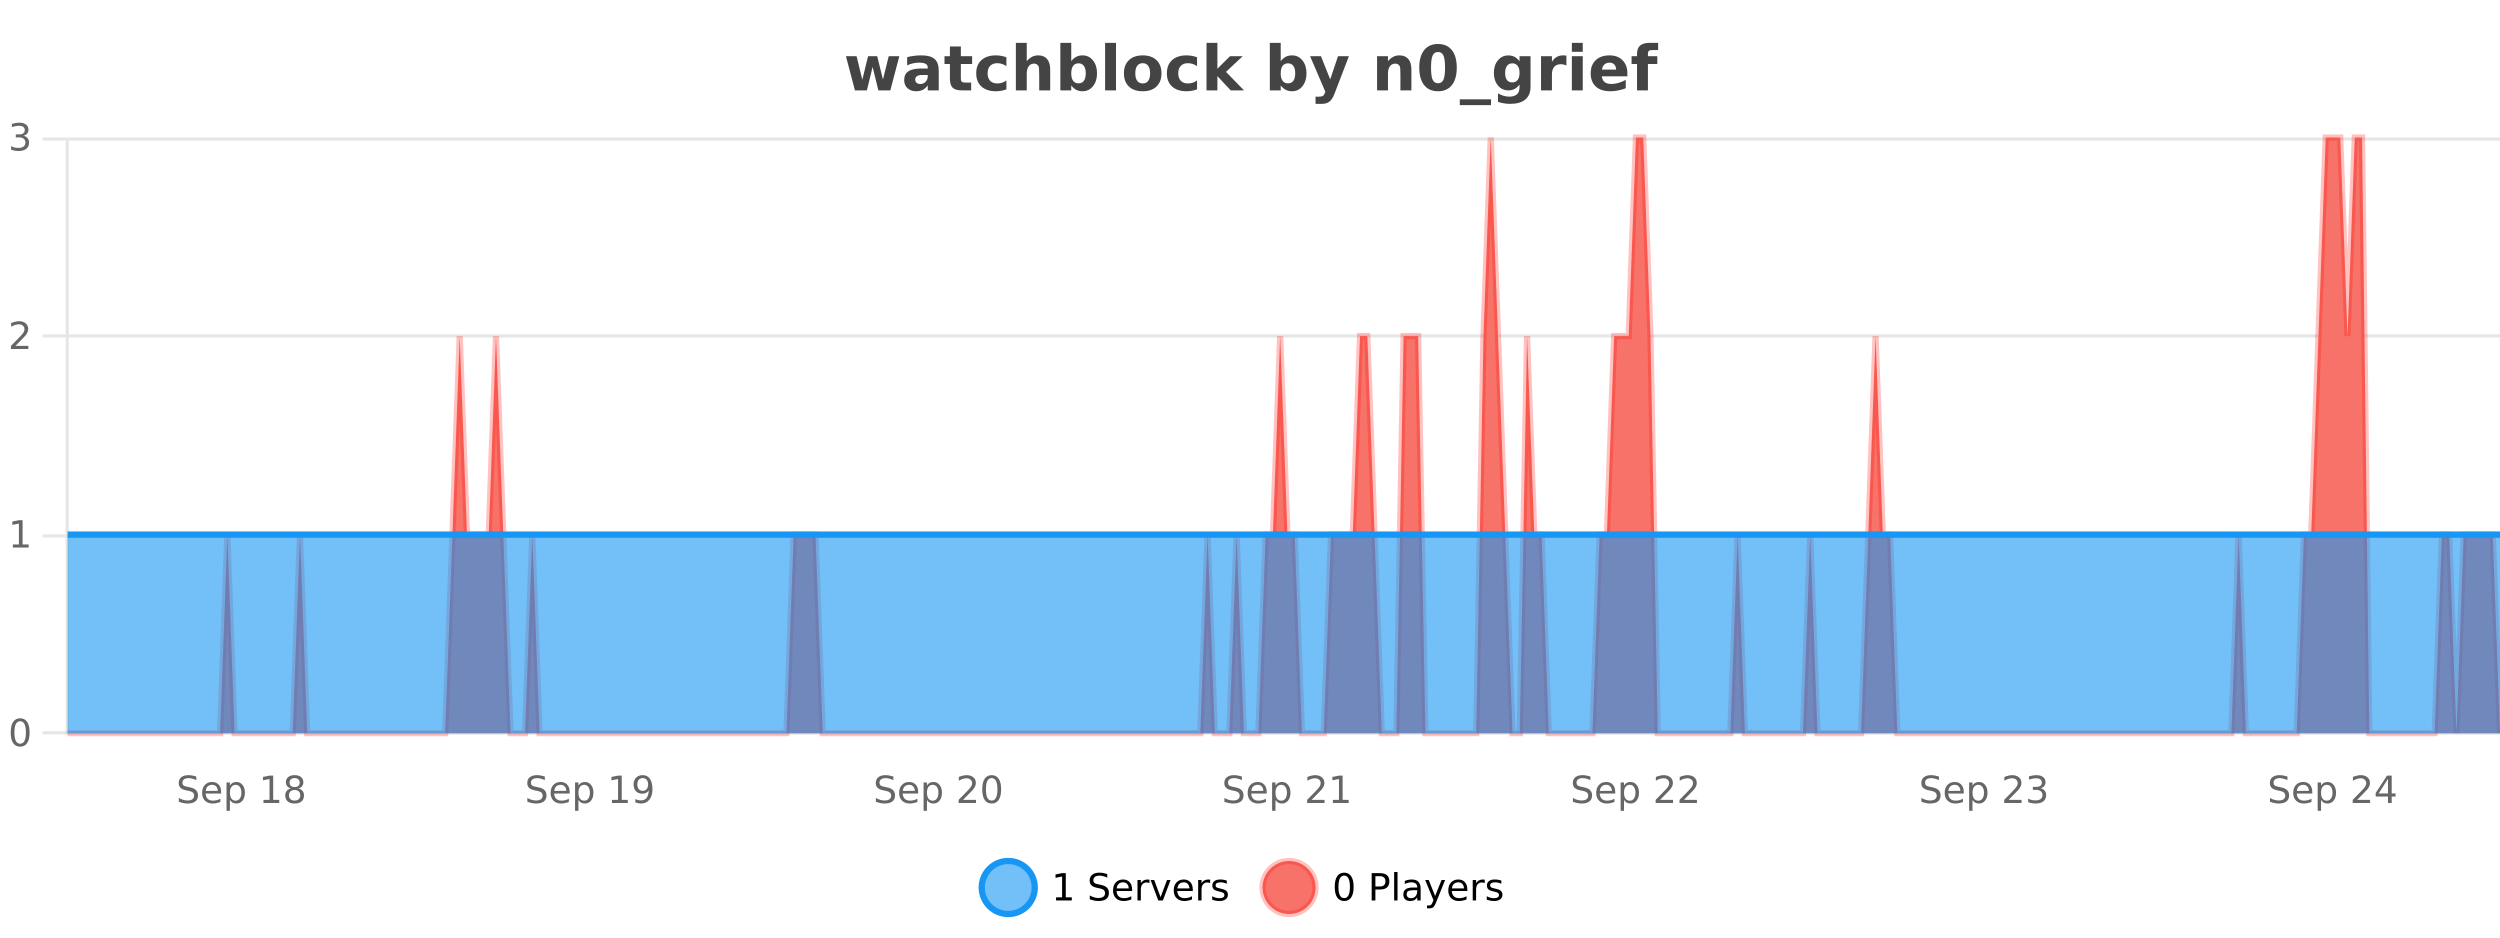 <?xml version="1.0" encoding="UTF-8"?>
<svg xmlns="http://www.w3.org/2000/svg" xmlns:xlink="http://www.w3.org/1999/xlink" width="800pt" height="300pt" viewBox="0 0 800 300" version="1.1">
<defs>
<clipPath id="clip1">
  <path d="M 285 263 L 360 263 L 360 300 L 285 300 Z M 285 263 "/>
</clipPath>
<clipPath id="clip2">
  <path d="M 375 263 L 450 263 L 450 300 L 375 300 Z M 375 263 "/>
</clipPath>
<clipPath id="clip3">
  <path d="M 21.633 44 L 800 44 L 800 234.602 L 21.633 234.602 Z M 21.633 44 "/>
</clipPath>
<clipPath id="clip4">
  <path d="M 20.633 43 L 800 43 L 800 235.602 L 20.633 235.602 Z M 20.633 43 "/>
</clipPath>
<clipPath id="clip5">
  <path d="M 21.633 171 L 800 171 L 800 234.602 L 21.633 234.602 Z M 21.633 171 "/>
</clipPath>
<clipPath id="clip6">
  <path d="M 20.633 170 L 800 170 L 800 173 L 20.633 173 Z M 20.633 170 "/>
</clipPath>
</defs>
<g id="surface2529246">
<rect x="0" y="0" width="800" height="300" style="fill:rgb(100%,100%,100%);fill-opacity:1;stroke:none;"/>
<path style="fill:none;stroke-width:1;stroke-linecap:butt;stroke-linejoin:miter;stroke:rgb(0%,0%,0%);stroke-opacity:0.098;stroke-miterlimit:10;" d="M 22 234.5 L 800 234.5 "/>
<path style="fill:none;stroke-width:1;stroke-linecap:butt;stroke-linejoin:miter;stroke:rgb(0%,0%,0%);stroke-opacity:0.098;stroke-miterlimit:10;" d="M 13.633 234.5 L 21 234.5 "/>
<path style="fill:none;stroke-width:1;stroke-linecap:butt;stroke-linejoin:miter;stroke:rgb(0%,0%,0%);stroke-opacity:0.098;stroke-miterlimit:10;" d="M 22 171.5 L 800 171.5 "/>
<path style="fill:none;stroke-width:1;stroke-linecap:butt;stroke-linejoin:miter;stroke:rgb(0%,0%,0%);stroke-opacity:0.098;stroke-miterlimit:10;" d="M 13.633 171.5 L 21 171.5 "/>
<path style="fill:none;stroke-width:1;stroke-linecap:butt;stroke-linejoin:miter;stroke:rgb(0%,0%,0%);stroke-opacity:0.098;stroke-miterlimit:10;" d="M 22 107.5 L 800 107.5 "/>
<path style="fill:none;stroke-width:1;stroke-linecap:butt;stroke-linejoin:miter;stroke:rgb(0%,0%,0%);stroke-opacity:0.098;stroke-miterlimit:10;" d="M 13.633 107.5 L 21 107.5 "/>
<path style="fill:none;stroke-width:1;stroke-linecap:butt;stroke-linejoin:miter;stroke:rgb(0%,0%,0%);stroke-opacity:0.098;stroke-miterlimit:10;" d="M 22 44.5 L 800 44.5 "/>
<path style="fill:none;stroke-width:1;stroke-linecap:butt;stroke-linejoin:miter;stroke:rgb(0%,0%,0%);stroke-opacity:0.098;stroke-miterlimit:10;" d="M 13.633 44.5 L 21 44.5 "/>
<path style=" stroke:none;fill-rule:nonzero;fill:rgb(9.02%,58.824%,95.294%);fill-opacity:0.6;" d="M 331.121 284 C 331.121 288.688 327.324 292.484 322.637 292.484 C 317.953 292.484 314.152 288.688 314.152 284 C 314.152 279.312 317.953 275.516 322.637 275.516 C 327.324 275.516 331.121 279.312 331.121 284 Z M 331.121 284 "/>
<g clip-path="url(#clip1)" clip-rule="nonzero">
<path style="fill:none;stroke-width:2;stroke-linecap:butt;stroke-linejoin:miter;stroke:rgb(9.02%,58.824%,95.294%);stroke-opacity:1;stroke-miterlimit:10;" d="M 331.121 284 C 331.121 288.688 327.324 292.484 322.637 292.484 C 317.953 292.484 314.152 288.688 314.152 284 C 314.152 279.312 317.953 275.516 322.637 275.516 C 327.324 275.516 331.121 279.312 331.121 284 Z M 331.121 284 "/>
</g>
<path style=" stroke:none;fill-rule:nonzero;fill:rgb(0%,0%,0%);fill-opacity:1;" d="M 337.938 287.156 L 339.875 287.156 L 339.875 280.484 L 337.766 280.906 L 337.766 279.828 L 339.859 279.406 L 341.047 279.406 L 341.047 287.156 L 342.984 287.156 L 342.984 288.156 L 337.938 288.156 Z M 354.32 279.688 L 354.32 280.844 C 353.871 280.637 353.445 280.48 353.039 280.375 C 352.641 280.262 352.262 280.203 351.898 280.203 C 351.25 280.203 350.75 280.328 350.398 280.578 C 350.055 280.828 349.883 281.188 349.883 281.656 C 349.883 282.043 349.996 282.336 350.227 282.531 C 350.453 282.73 350.898 282.887 351.555 283 L 352.258 283.156 C 353.141 283.324 353.793 283.621 354.211 284.047 C 354.637 284.465 354.852 285.027 354.852 285.734 C 354.852 286.59 354.562 287.234 353.992 287.672 C 353.43 288.109 352.594 288.328 351.492 288.328 C 351.086 288.328 350.648 288.281 350.18 288.188 C 349.711 288.094 349.227 287.953 348.727 287.766 L 348.727 286.547 C 349.203 286.82 349.672 287.023 350.133 287.156 C 350.602 287.293 351.055 287.359 351.492 287.359 C 352.168 287.359 352.688 287.23 353.055 286.969 C 353.43 286.699 353.617 286.32 353.617 285.828 C 353.617 285.402 353.48 285.07 353.211 284.828 C 352.949 284.578 352.516 284.398 351.914 284.281 L 351.195 284.141 C 350.309 283.965 349.668 283.688 349.273 283.312 C 348.887 282.938 348.695 282.418 348.695 281.75 C 348.695 280.969 348.965 280.359 349.508 279.922 C 350.047 279.477 350.797 279.25 351.758 279.25 C 352.172 279.25 352.59 279.289 353.008 279.359 C 353.434 279.434 353.871 279.543 354.32 279.688 Z M 362.266 284.609 L 362.266 285.125 L 357.297 285.125 C 357.348 285.875 357.57 286.445 357.969 286.828 C 358.375 287.215 358.93 287.406 359.641 287.406 C 360.055 287.406 360.457 287.359 360.844 287.266 C 361.238 287.164 361.629 287.008 362.016 286.797 L 362.016 287.828 C 361.617 287.984 361.219 288.105 360.812 288.188 C 360.406 288.281 359.992 288.328 359.578 288.328 C 358.535 288.328 357.707 288.027 357.094 287.422 C 356.477 286.809 356.172 285.98 356.172 284.938 C 356.172 283.867 356.461 283.016 357.047 282.391 C 357.629 281.758 358.41 281.438 359.391 281.438 C 360.273 281.438 360.973 281.727 361.484 282.297 C 362.004 282.859 362.266 283.633 362.266 284.609 Z M 361.188 284.281 C 361.176 283.699 361.008 283.23 360.688 282.875 C 360.363 282.523 359.938 282.344 359.406 282.344 C 358.801 282.344 358.316 282.516 357.953 282.859 C 357.598 283.203 357.395 283.684 357.344 284.297 Z M 367.836 282.594 C 367.711 282.531 367.574 282.484 367.43 282.453 C 367.293 282.414 367.137 282.391 366.961 282.391 C 366.355 282.391 365.887 282.59 365.555 282.984 C 365.23 283.383 365.07 283.953 365.07 284.703 L 365.07 288.156 L 363.992 288.156 L 363.992 281.594 L 365.07 281.594 L 365.07 282.609 C 365.297 282.215 365.594 281.922 365.961 281.734 C 366.324 281.539 366.766 281.438 367.289 281.438 C 367.359 281.438 367.438 281.445 367.523 281.453 C 367.617 281.465 367.715 281.48 367.82 281.5 Z M 368.195 281.594 L 369.336 281.594 L 371.383 287.094 L 373.445 281.594 L 374.586 281.594 L 372.117 288.156 L 370.648 288.156 Z M 381.688 284.609 L 381.688 285.125 L 376.719 285.125 C 376.77 285.875 376.992 286.445 377.391 286.828 C 377.797 287.215 378.352 287.406 379.062 287.406 C 379.477 287.406 379.879 287.359 380.266 287.266 C 380.66 287.164 381.051 287.008 381.438 286.797 L 381.438 287.828 C 381.039 287.984 380.641 288.105 380.234 288.188 C 379.828 288.281 379.414 288.328 379 288.328 C 377.957 288.328 377.129 288.027 376.516 287.422 C 375.898 286.809 375.594 285.98 375.594 284.938 C 375.594 283.867 375.883 283.016 376.469 282.391 C 377.051 281.758 377.832 281.438 378.812 281.438 C 379.695 281.438 380.395 281.727 380.906 282.297 C 381.426 282.859 381.688 283.633 381.688 284.609 Z M 380.609 284.281 C 380.598 283.699 380.43 283.23 380.109 282.875 C 379.785 282.523 379.359 282.344 378.828 282.344 C 378.223 282.344 377.738 282.516 377.375 282.859 C 377.02 283.203 376.816 283.684 376.766 284.297 Z M 387.258 282.594 C 387.133 282.531 386.996 282.484 386.852 282.453 C 386.715 282.414 386.559 282.391 386.383 282.391 C 385.777 282.391 385.309 282.59 384.977 282.984 C 384.652 283.383 384.492 283.953 384.492 284.703 L 384.492 288.156 L 383.414 288.156 L 383.414 281.594 L 384.492 281.594 L 384.492 282.609 C 384.719 282.215 385.016 281.922 385.383 281.734 C 385.746 281.539 386.188 281.438 386.711 281.438 C 386.781 281.438 386.859 281.445 386.945 281.453 C 387.039 281.465 387.137 281.48 387.242 281.5 Z M 392.562 281.781 L 392.562 282.812 C 392.258 282.656 391.941 282.543 391.609 282.469 C 391.285 282.387 390.945 282.344 390.594 282.344 C 390.062 282.344 389.66 282.43 389.391 282.594 C 389.117 282.75 388.984 282.996 388.984 283.328 C 388.984 283.578 389.078 283.777 389.266 283.922 C 389.461 284.059 389.852 284.188 390.438 284.312 L 390.797 284.406 C 391.566 284.562 392.113 284.793 392.438 285.094 C 392.758 285.398 392.922 285.812 392.922 286.344 C 392.922 286.961 392.676 287.445 392.188 287.797 C 391.707 288.152 391.047 288.328 390.203 288.328 C 389.848 288.328 389.477 288.289 389.094 288.219 C 388.719 288.156 388.32 288.059 387.906 287.922 L 387.906 286.797 C 388.301 287.008 388.691 287.164 389.078 287.266 C 389.461 287.371 389.848 287.422 390.234 287.422 C 390.734 287.422 391.117 287.34 391.391 287.172 C 391.672 286.996 391.812 286.746 391.812 286.422 C 391.812 286.133 391.711 285.906 391.516 285.75 C 391.316 285.594 390.883 285.445 390.219 285.297 L 389.844 285.219 C 389.176 285.074 388.691 284.855 388.391 284.562 C 388.098 284.273 387.953 283.875 387.953 283.375 C 387.953 282.75 388.172 282.273 388.609 281.938 C 389.047 281.605 389.664 281.438 390.469 281.438 C 390.863 281.438 391.238 281.469 391.594 281.531 C 391.945 281.586 392.27 281.668 392.562 281.781 Z M 332.637 277.016 "/>
<path style=" stroke:none;fill-rule:nonzero;fill:rgb(96.863%,44.706%,40.784%);fill-opacity:1;" d="M 420.988 284 C 420.988 288.688 417.191 292.484 412.504 292.484 C 407.82 292.484 404.02 288.688 404.02 284 C 404.02 279.312 407.82 275.516 412.504 275.516 C 417.191 275.516 420.988 279.312 420.988 284 Z M 420.988 284 "/>
<g clip-path="url(#clip2)" clip-rule="nonzero">
<path style="fill:none;stroke-width:2;stroke-linecap:butt;stroke-linejoin:miter;stroke:rgb(100%,4.706%,0%);stroke-opacity:0.247;stroke-miterlimit:10;" d="M 420.988 284 C 420.988 288.688 417.191 292.484 412.504 292.484 C 407.82 292.484 404.02 288.688 404.02 284 C 404.02 279.312 407.82 275.516 412.504 275.516 C 417.191 275.516 420.988 279.312 420.988 284 Z M 420.988 284 "/>
</g>
<path style=" stroke:none;fill-rule:nonzero;fill:rgb(0%,0%,0%);fill-opacity:1;" d="M 430.133 280.188 C 429.527 280.188 429.07 280.492 428.758 281.094 C 428.453 281.688 428.305 282.59 428.305 283.797 C 428.305 284.996 428.453 285.898 428.758 286.5 C 429.07 287.094 429.527 287.391 430.133 287.391 C 430.746 287.391 431.203 287.094 431.508 286.5 C 431.82 285.898 431.977 284.996 431.977 283.797 C 431.977 282.59 431.82 281.688 431.508 281.094 C 431.203 280.492 430.746 280.188 430.133 280.188 Z M 430.133 279.25 C 431.109 279.25 431.859 279.641 432.383 280.422 C 432.902 281.195 433.164 282.32 433.164 283.797 C 433.164 285.266 432.902 286.391 432.383 287.172 C 431.859 287.945 431.109 288.328 430.133 288.328 C 429.152 288.328 428.402 287.945 427.883 287.172 C 427.371 286.391 427.117 285.266 427.117 283.797 C 427.117 282.32 427.371 281.195 427.883 280.422 C 428.402 279.641 429.152 279.25 430.133 279.25 Z M 440.125 280.375 L 440.125 283.672 L 441.609 283.672 C 442.16 283.672 442.586 283.531 442.891 283.25 C 443.191 282.961 443.344 282.547 443.344 282.016 C 443.344 281.496 443.191 281.094 442.891 280.812 C 442.586 280.523 442.16 280.375 441.609 280.375 Z M 438.938 279.406 L 441.609 279.406 C 442.598 279.406 443.344 279.633 443.844 280.078 C 444.344 280.516 444.594 281.164 444.594 282.016 C 444.594 282.883 444.344 283.539 443.844 283.984 C 443.344 284.422 442.598 284.641 441.609 284.641 L 440.125 284.641 L 440.125 288.156 L 438.938 288.156 Z M 446.129 279.031 L 447.207 279.031 L 447.207 288.156 L 446.129 288.156 Z M 452.445 284.859 C 451.578 284.859 450.977 284.961 450.633 285.156 C 450.297 285.355 450.133 285.695 450.133 286.172 C 450.133 286.559 450.258 286.867 450.508 287.094 C 450.766 287.312 451.109 287.422 451.539 287.422 C 452.141 287.422 452.621 287.215 452.977 286.797 C 453.34 286.371 453.523 285.805 453.523 285.094 L 453.523 284.859 Z M 454.602 284.406 L 454.602 288.156 L 453.523 288.156 L 453.523 287.156 C 453.273 287.555 452.965 287.852 452.602 288.047 C 452.234 288.234 451.789 288.328 451.258 288.328 C 450.578 288.328 450.043 288.141 449.648 287.766 C 449.25 287.383 449.055 286.875 449.055 286.25 C 449.055 285.512 449.297 284.953 449.789 284.578 C 450.289 284.203 451.027 284.016 452.008 284.016 L 453.523 284.016 L 453.523 283.906 C 453.523 283.406 453.355 283.023 453.023 282.75 C 452.699 282.48 452.246 282.344 451.664 282.344 C 451.289 282.344 450.918 282.391 450.555 282.484 C 450.199 282.578 449.859 282.715 449.539 282.891 L 449.539 281.891 C 449.934 281.734 450.312 281.621 450.68 281.547 C 451.055 281.477 451.418 281.438 451.773 281.438 C 452.719 281.438 453.43 281.684 453.898 282.172 C 454.367 282.664 454.602 283.406 454.602 284.406 Z M 459.551 288.766 C 459.246 289.547 458.949 290.055 458.66 290.297 C 458.367 290.535 457.98 290.656 457.504 290.656 L 456.645 290.656 L 456.645 289.75 L 457.27 289.75 C 457.57 289.75 457.801 289.676 457.957 289.531 C 458.121 289.395 458.305 289.066 458.504 288.547 L 458.707 288.047 L 456.051 281.594 L 457.191 281.594 L 459.238 286.719 L 461.301 281.594 L 462.441 281.594 Z M 469.543 284.609 L 469.543 285.125 L 464.574 285.125 C 464.625 285.875 464.848 286.445 465.246 286.828 C 465.652 287.215 466.207 287.406 466.918 287.406 C 467.332 287.406 467.734 287.359 468.121 287.266 C 468.516 287.164 468.906 287.008 469.293 286.797 L 469.293 287.828 C 468.895 287.984 468.496 288.105 468.09 288.188 C 467.684 288.281 467.27 288.328 466.855 288.328 C 465.812 288.328 464.984 288.027 464.371 287.422 C 463.754 286.809 463.449 285.98 463.449 284.938 C 463.449 283.867 463.738 283.016 464.324 282.391 C 464.906 281.758 465.688 281.438 466.668 281.438 C 467.551 281.438 468.25 281.727 468.762 282.297 C 469.281 282.859 469.543 283.633 469.543 284.609 Z M 468.465 284.281 C 468.453 283.699 468.285 283.23 467.965 282.875 C 467.641 282.523 467.215 282.344 466.684 282.344 C 466.078 282.344 465.594 282.516 465.23 282.859 C 464.875 283.203 464.672 283.684 464.621 284.297 Z M 475.113 282.594 C 474.988 282.531 474.852 282.484 474.707 282.453 C 474.57 282.414 474.414 282.391 474.238 282.391 C 473.633 282.391 473.164 282.59 472.832 282.984 C 472.508 283.383 472.348 283.953 472.348 284.703 L 472.348 288.156 L 471.27 288.156 L 471.27 281.594 L 472.348 281.594 L 472.348 282.609 C 472.574 282.215 472.871 281.922 473.238 281.734 C 473.602 281.539 474.043 281.438 474.566 281.438 C 474.637 281.438 474.715 281.445 474.801 281.453 C 474.895 281.465 474.992 281.48 475.098 281.5 Z M 480.422 281.781 L 480.422 282.812 C 480.117 282.656 479.801 282.543 479.469 282.469 C 479.145 282.387 478.805 282.344 478.453 282.344 C 477.922 282.344 477.52 282.43 477.25 282.594 C 476.977 282.75 476.844 282.996 476.844 283.328 C 476.844 283.578 476.938 283.777 477.125 283.922 C 477.32 284.059 477.711 284.188 478.297 284.312 L 478.656 284.406 C 479.426 284.562 479.973 284.793 480.297 285.094 C 480.617 285.398 480.781 285.812 480.781 286.344 C 480.781 286.961 480.535 287.445 480.047 287.797 C 479.566 288.152 478.906 288.328 478.062 288.328 C 477.707 288.328 477.336 288.289 476.953 288.219 C 476.578 288.156 476.18 288.059 475.766 287.922 L 475.766 286.797 C 476.16 287.008 476.551 287.164 476.938 287.266 C 477.32 287.371 477.707 287.422 478.094 287.422 C 478.594 287.422 478.977 287.34 479.25 287.172 C 479.531 286.996 479.672 286.746 479.672 286.422 C 479.672 286.133 479.57 285.906 479.375 285.75 C 479.176 285.594 478.742 285.445 478.078 285.297 L 477.703 285.219 C 477.035 285.074 476.551 284.855 476.25 284.562 C 475.957 284.273 475.812 283.875 475.812 283.375 C 475.812 282.75 476.031 282.273 476.469 281.938 C 476.906 281.605 477.523 281.438 478.328 281.438 C 478.723 281.438 479.098 281.469 479.453 281.531 C 479.805 281.586 480.129 281.668 480.422 281.781 Z M 422.504 277.016 "/>
<path style=" stroke:none;fill-rule:nonzero;fill:rgb(26.667%,26.667%,26.667%);fill-opacity:1;" d="M 270.703 17.984 L 274.109 17.984 L 275.938 25.516 L 277.781 17.984 L 280.703 17.984 L 282.547 25.438 L 284.391 17.984 L 287.781 17.984 L 284.906 28.922 L 281.078 28.922 L 279.234 21.406 L 277.406 28.922 L 273.578 28.922 Z M 295.055 24 C 294.324 24 293.777 24.125 293.414 24.375 C 293.047 24.617 292.867 24.98 292.867 25.469 C 292.867 25.906 293.012 26.25 293.305 26.5 C 293.605 26.75 294.016 26.875 294.539 26.875 C 295.195 26.875 295.746 26.641 296.195 26.172 C 296.652 25.703 296.883 25.117 296.883 24.406 L 296.883 24 Z M 300.398 22.688 L 300.398 28.922 L 296.883 28.922 L 296.883 27.297 C 296.414 27.965 295.883 28.449 295.289 28.75 C 294.703 29.051 293.992 29.203 293.148 29.203 C 292.023 29.203 291.105 28.875 290.398 28.219 C 289.688 27.555 289.336 26.695 289.336 25.641 C 289.336 24.359 289.773 23.422 290.648 22.828 C 291.531 22.227 292.922 21.922 294.82 21.922 L 296.883 21.922 L 296.883 21.641 C 296.883 21.09 296.664 20.688 296.227 20.438 C 295.789 20.18 295.105 20.047 294.18 20.047 C 293.43 20.047 292.73 20.125 292.086 20.281 C 291.438 20.43 290.84 20.648 290.289 20.938 L 290.289 18.281 C 291.039 18.094 291.789 17.953 292.539 17.859 C 293.297 17.766 294.059 17.719 294.82 17.719 C 296.789 17.719 298.211 18.109 299.086 18.891 C 299.961 19.664 300.398 20.93 300.398 22.688 Z M 307.473 14.875 L 307.473 17.984 L 311.082 17.984 L 311.082 20.484 L 307.473 20.484 L 307.473 25.125 C 307.473 25.637 307.57 25.98 307.77 26.156 C 307.977 26.336 308.379 26.422 308.973 26.422 L 310.77 26.422 L 310.77 28.922 L 307.77 28.922 C 306.395 28.922 305.414 28.637 304.832 28.062 C 304.258 27.48 303.973 26.5 303.973 25.125 L 303.973 20.484 L 302.238 20.484 L 302.238 17.984 L 303.973 17.984 L 303.973 14.875 Z M 322.047 18.328 L 322.047 21.172 C 321.578 20.852 321.102 20.609 320.625 20.453 C 320.145 20.297 319.645 20.219 319.125 20.219 C 318.156 20.219 317.395 20.508 316.844 21.078 C 316.301 21.641 316.031 22.438 316.031 23.469 C 316.031 24.492 316.301 25.289 316.844 25.859 C 317.395 26.422 318.156 26.703 319.125 26.703 C 319.676 26.703 320.195 26.625 320.688 26.469 C 321.176 26.305 321.629 26.059 322.047 25.734 L 322.047 28.594 C 321.504 28.805 320.953 28.953 320.391 29.047 C 319.828 29.148 319.258 29.203 318.688 29.203 C 316.719 29.203 315.176 28.699 314.062 27.688 C 312.945 26.68 312.391 25.273 312.391 23.469 C 312.391 21.656 312.945 20.246 314.062 19.234 C 315.176 18.227 316.719 17.719 318.688 17.719 C 319.258 17.719 319.82 17.773 320.375 17.875 C 320.938 17.969 321.492 18.121 322.047 18.328 Z M 336.062 22.266 L 336.062 28.922 L 332.547 28.922 L 332.547 23.844 C 332.547 22.887 332.523 22.23 332.484 21.875 C 332.441 21.512 332.367 21.246 332.266 21.078 C 332.129 20.852 331.941 20.672 331.703 20.547 C 331.473 20.422 331.207 20.359 330.906 20.359 C 330.176 20.359 329.602 20.641 329.188 21.203 C 328.77 21.766 328.562 22.547 328.562 23.547 L 328.562 28.922 L 325.078 28.922 L 325.078 13.719 L 328.562 13.719 L 328.562 19.578 C 329.094 18.945 329.656 18.477 330.25 18.172 C 330.844 17.871 331.492 17.719 332.203 17.719 C 333.473 17.719 334.43 18.109 335.078 18.891 C 335.734 19.664 336.062 20.789 336.062 22.266 Z M 345.125 26.672 C 345.875 26.672 346.445 26.402 346.844 25.859 C 347.238 25.309 347.438 24.512 347.438 23.469 C 347.438 22.43 347.238 21.637 346.844 21.094 C 346.445 20.543 345.875 20.266 345.125 20.266 C 344.375 20.266 343.797 20.543 343.391 21.094 C 342.992 21.637 342.797 22.43 342.797 23.469 C 342.797 24.5 342.992 25.293 343.391 25.844 C 343.797 26.398 344.375 26.672 345.125 26.672 Z M 342.797 19.578 C 343.285 18.945 343.82 18.477 344.406 18.172 C 344.988 17.871 345.66 17.719 346.422 17.719 C 347.773 17.719 348.883 18.258 349.75 19.328 C 350.613 20.402 351.047 21.781 351.047 23.469 C 351.047 25.148 350.613 26.523 349.75 27.594 C 348.883 28.668 347.773 29.203 346.422 29.203 C 345.66 29.203 344.988 29.051 344.406 28.75 C 343.82 28.449 343.285 27.98 342.797 27.344 L 342.797 28.922 L 339.312 28.922 L 339.312 13.719 L 342.797 13.719 Z M 353.633 13.719 L 357.117 13.719 L 357.117 28.922 L 353.633 28.922 Z M 365.688 20.219 C 364.906 20.219 364.312 20.5 363.906 21.062 C 363.5 21.617 363.297 22.418 363.297 23.469 C 363.297 24.512 363.5 25.312 363.906 25.875 C 364.312 26.43 364.906 26.703 365.688 26.703 C 366.445 26.703 367.023 26.43 367.422 25.875 C 367.828 25.312 368.031 24.512 368.031 23.469 C 368.031 22.418 367.828 21.617 367.422 21.062 C 367.023 20.5 366.445 20.219 365.688 20.219 Z M 365.688 17.719 C 367.562 17.719 369.023 18.23 370.078 19.25 C 371.141 20.262 371.672 21.668 371.672 23.469 C 371.672 25.262 371.141 26.668 370.078 27.688 C 369.023 28.699 367.562 29.203 365.688 29.203 C 363.789 29.203 362.312 28.699 361.25 27.688 C 360.188 26.668 359.656 25.262 359.656 23.469 C 359.656 21.668 360.188 20.262 361.25 19.25 C 362.312 18.23 363.789 17.719 365.688 17.719 Z M 383.055 18.328 L 383.055 21.172 C 382.586 20.852 382.109 20.609 381.633 20.453 C 381.152 20.297 380.652 20.219 380.133 20.219 C 379.164 20.219 378.402 20.508 377.852 21.078 C 377.309 21.641 377.039 22.438 377.039 23.469 C 377.039 24.492 377.309 25.289 377.852 25.859 C 378.402 26.422 379.164 26.703 380.133 26.703 C 380.684 26.703 381.203 26.625 381.695 26.469 C 382.184 26.305 382.637 26.059 383.055 25.734 L 383.055 28.594 C 382.512 28.805 381.961 28.953 381.398 29.047 C 380.836 29.148 380.266 29.203 379.695 29.203 C 377.727 29.203 376.184 28.699 375.07 27.688 C 373.953 26.68 373.398 25.273 373.398 23.469 C 373.398 21.656 373.953 20.246 375.07 19.234 C 376.184 18.227 377.727 17.719 379.695 17.719 C 380.266 17.719 380.828 17.773 381.383 17.875 C 381.945 17.969 382.5 18.121 383.055 18.328 Z M 386.082 13.719 L 389.566 13.719 L 389.566 22 L 393.598 17.984 L 397.66 17.984 L 392.316 23 L 398.082 28.922 L 393.832 28.922 L 389.566 24.359 L 389.566 28.922 L 386.082 28.922 Z M 412.156 26.672 C 412.906 26.672 413.477 26.402 413.875 25.859 C 414.27 25.309 414.469 24.512 414.469 23.469 C 414.469 22.43 414.27 21.637 413.875 21.094 C 413.477 20.543 412.906 20.266 412.156 20.266 C 411.406 20.266 410.828 20.543 410.422 21.094 C 410.023 21.637 409.828 22.43 409.828 23.469 C 409.828 24.5 410.023 25.293 410.422 25.844 C 410.828 26.398 411.406 26.672 412.156 26.672 Z M 409.828 19.578 C 410.316 18.945 410.852 18.477 411.438 18.172 C 412.02 17.871 412.691 17.719 413.453 17.719 C 414.805 17.719 415.914 18.258 416.781 19.328 C 417.645 20.402 418.078 21.781 418.078 23.469 C 418.078 25.148 417.645 26.523 416.781 27.594 C 415.914 28.668 414.805 29.203 413.453 29.203 C 412.691 29.203 412.02 29.051 411.438 28.75 C 410.852 28.449 410.316 27.98 409.828 27.344 L 409.828 28.922 L 406.344 28.922 L 406.344 13.719 L 409.828 13.719 Z M 419.227 17.984 L 422.711 17.984 L 425.664 25.406 L 428.164 17.984 L 431.648 17.984 L 427.055 29.953 C 426.594 31.172 426.055 32.02 425.43 32.5 C 424.812 32.988 424.008 33.234 423.008 33.234 L 420.977 33.234 L 420.977 30.938 L 422.07 30.938 C 422.664 30.938 423.094 30.844 423.367 30.656 C 423.637 30.469 423.844 30.129 423.992 29.641 L 424.102 29.344 Z M 451.648 22.266 L 451.648 28.922 L 448.133 28.922 L 448.133 23.828 C 448.133 22.883 448.109 22.23 448.07 21.875 C 448.027 21.512 447.953 21.246 447.852 21.078 C 447.715 20.852 447.527 20.672 447.289 20.547 C 447.059 20.422 446.793 20.359 446.492 20.359 C 445.762 20.359 445.188 20.641 444.773 21.203 C 444.355 21.766 444.148 22.547 444.148 23.547 L 444.148 28.922 L 440.664 28.922 L 440.664 17.984 L 444.148 17.984 L 444.148 19.578 C 444.68 18.945 445.242 18.477 445.836 18.172 C 446.43 17.871 447.078 17.719 447.789 17.719 C 449.059 17.719 450.016 18.109 450.664 18.891 C 451.32 19.664 451.648 20.789 451.648 22.266 Z M 462.414 21.609 C 462.414 19.789 462.242 18.508 461.898 17.766 C 461.555 17.016 460.98 16.641 460.18 16.641 C 459.367 16.641 458.789 17.016 458.445 17.766 C 458.102 18.508 457.93 19.789 457.93 21.609 C 457.93 23.453 458.102 24.758 458.445 25.516 C 458.789 26.266 459.367 26.641 460.18 26.641 C 460.98 26.641 461.555 26.266 461.898 25.516 C 462.242 24.758 462.414 23.453 462.414 21.609 Z M 466.164 21.641 C 466.164 24.059 465.641 25.922 464.602 27.234 C 463.559 28.547 462.086 29.203 460.18 29.203 C 458.25 29.203 456.766 28.547 455.727 27.234 C 454.684 25.922 454.164 24.059 454.164 21.641 C 454.164 19.227 454.684 17.359 455.727 16.047 C 456.766 14.734 458.25 14.078 460.18 14.078 C 462.086 14.078 463.559 14.734 464.602 16.047 C 465.641 17.359 466.164 19.227 466.164 21.641 Z M 477.129 31.781 L 477.129 33.641 L 467.129 33.641 L 467.129 31.781 Z M 486.254 27.062 C 485.773 27.699 485.242 28.168 484.66 28.469 C 484.074 28.773 483.402 28.922 482.645 28.922 C 481.309 28.922 480.207 28.398 479.332 27.344 C 478.465 26.293 478.035 24.953 478.035 23.328 C 478.035 21.695 478.465 20.355 479.332 19.312 C 480.207 18.262 481.309 17.734 482.645 17.734 C 483.402 17.734 484.074 17.887 484.66 18.188 C 485.242 18.492 485.773 18.965 486.254 19.609 L 486.254 17.984 L 489.77 17.984 L 489.77 27.812 C 489.77 29.57 489.211 30.914 488.098 31.844 C 486.992 32.77 485.383 33.234 483.27 33.234 C 482.59 33.234 481.93 33.18 481.285 33.078 C 480.648 32.973 480.008 32.816 479.363 32.609 L 479.363 29.875 C 479.977 30.227 480.574 30.488 481.16 30.656 C 481.742 30.832 482.332 30.922 482.926 30.922 C 484.07 30.922 484.91 30.672 485.441 30.172 C 485.98 29.672 486.254 28.887 486.254 27.812 Z M 483.941 20.266 C 483.223 20.266 482.66 20.531 482.254 21.062 C 481.848 21.594 481.645 22.352 481.645 23.328 C 481.645 24.328 481.836 25.09 482.223 25.609 C 482.617 26.121 483.191 26.375 483.941 26.375 C 484.668 26.375 485.238 26.109 485.645 25.578 C 486.051 25.047 486.254 24.297 486.254 23.328 C 486.254 22.352 486.051 21.594 485.645 21.062 C 485.238 20.531 484.668 20.266 483.941 20.266 Z M 501.258 20.969 C 500.945 20.824 500.637 20.719 500.336 20.656 C 500.031 20.586 499.73 20.547 499.43 20.547 C 498.523 20.547 497.824 20.836 497.336 21.406 C 496.855 21.98 496.617 22.805 496.617 23.875 L 496.617 28.922 L 493.133 28.922 L 493.133 17.984 L 496.617 17.984 L 496.617 19.781 C 497.062 19.062 497.578 18.543 498.164 18.219 C 498.746 17.887 499.445 17.719 500.258 17.719 C 500.383 17.719 500.512 17.727 500.648 17.734 C 500.781 17.746 500.98 17.766 501.242 17.797 Z M 502.996 17.984 L 506.48 17.984 L 506.48 28.922 L 502.996 28.922 Z M 502.996 13.719 L 506.48 13.719 L 506.48 16.578 L 502.996 16.578 Z M 520.758 23.422 L 520.758 24.422 L 512.586 24.422 C 512.668 25.246 512.965 25.859 513.477 26.266 C 513.984 26.672 514.695 26.875 515.602 26.875 C 516.34 26.875 517.094 26.766 517.867 26.547 C 518.637 26.328 519.43 26 520.242 25.562 L 520.242 28.25 C 519.418 28.562 518.59 28.797 517.758 28.953 C 516.934 29.117 516.109 29.203 515.289 29.203 C 513.309 29.203 511.766 28.703 510.664 27.703 C 509.57 26.695 509.023 25.281 509.023 23.469 C 509.023 21.68 509.559 20.273 510.633 19.25 C 511.715 18.23 513.199 17.719 515.086 17.719 C 516.805 17.719 518.18 18.242 519.211 19.281 C 520.242 20.312 520.758 21.695 520.758 23.422 Z M 517.164 22.266 C 517.164 21.602 516.969 21.062 516.586 20.656 C 516.199 20.25 515.695 20.047 515.07 20.047 C 514.391 20.047 513.84 20.242 513.414 20.625 C 512.996 21 512.734 21.547 512.633 22.266 Z M 530.602 13.719 L 530.602 16.016 L 528.664 16.016 C 528.172 16.016 527.828 16.109 527.633 16.297 C 527.434 16.477 527.336 16.781 527.336 17.219 L 527.336 17.984 L 530.336 17.984 L 530.336 20.484 L 527.336 20.484 L 527.336 28.922 L 523.852 28.922 L 523.852 20.484 L 522.102 20.484 L 522.102 17.984 L 523.852 17.984 L 523.852 17.219 C 523.852 16.031 524.18 15.152 524.836 14.578 C 525.5 14.008 526.531 13.719 527.93 13.719 Z M 270 10.359 "/>
<path style="fill:none;stroke-width:1;stroke-linecap:butt;stroke-linejoin:miter;stroke:rgb(0%,0%,0%);stroke-opacity:0.098;stroke-miterlimit:10;" d="M 21 234.5 L 801 234.5 "/>
<path style=" stroke:none;fill-rule:nonzero;fill:rgb(40%,40%,40%);fill-opacity:1;" d="M 62.82 248.484 L 62.82 249.641 C 62.371 249.434 61.945 249.277 61.539 249.172 C 61.141 249.059 60.762 249 60.398 249 C 59.75 249 59.25 249.125 58.898 249.375 C 58.555 249.625 58.383 249.984 58.383 250.453 C 58.383 250.84 58.496 251.133 58.727 251.328 C 58.953 251.527 59.398 251.684 60.055 251.797 L 60.758 251.953 C 61.641 252.121 62.293 252.418 62.711 252.844 C 63.137 253.262 63.352 253.824 63.352 254.531 C 63.352 255.387 63.062 256.031 62.492 256.469 C 61.93 256.906 61.094 257.125 59.992 257.125 C 59.586 257.125 59.148 257.078 58.68 256.984 C 58.211 256.891 57.727 256.75 57.227 256.562 L 57.227 255.344 C 57.703 255.617 58.172 255.82 58.633 255.953 C 59.102 256.09 59.555 256.156 59.992 256.156 C 60.668 256.156 61.188 256.027 61.555 255.766 C 61.93 255.496 62.117 255.117 62.117 254.625 C 62.117 254.199 61.98 253.867 61.711 253.625 C 61.449 253.375 61.016 253.195 60.414 253.078 L 59.695 252.938 C 58.809 252.762 58.168 252.484 57.773 252.109 C 57.387 251.734 57.195 251.215 57.195 250.547 C 57.195 249.766 57.465 249.156 58.008 248.719 C 58.547 248.273 59.297 248.047 60.258 248.047 C 60.672 248.047 61.09 248.086 61.508 248.156 C 61.934 248.23 62.371 248.34 62.82 248.484 Z M 70.766 253.406 L 70.766 253.922 L 65.797 253.922 C 65.848 254.672 66.07 255.242 66.469 255.625 C 66.875 256.012 67.43 256.203 68.141 256.203 C 68.555 256.203 68.957 256.156 69.344 256.062 C 69.738 255.961 70.129 255.805 70.516 255.594 L 70.516 256.625 C 70.117 256.781 69.719 256.902 69.312 256.984 C 68.906 257.078 68.492 257.125 68.078 257.125 C 67.035 257.125 66.207 256.824 65.594 256.219 C 64.977 255.605 64.672 254.777 64.672 253.734 C 64.672 252.664 64.961 251.812 65.547 251.188 C 66.129 250.555 66.91 250.234 67.891 250.234 C 68.773 250.234 69.473 250.523 69.984 251.094 C 70.504 251.656 70.766 252.43 70.766 253.406 Z M 69.688 253.078 C 69.676 252.496 69.508 252.027 69.188 251.672 C 68.863 251.32 68.438 251.141 67.906 251.141 C 67.301 251.141 66.816 251.312 66.453 251.656 C 66.098 252 65.895 252.48 65.844 253.094 Z M 73.57 255.969 L 73.57 259.453 L 72.492 259.453 L 72.492 250.391 L 73.57 250.391 L 73.57 251.391 C 73.797 250.996 74.086 250.703 74.43 250.516 C 74.773 250.328 75.184 250.234 75.664 250.234 C 76.465 250.234 77.117 250.555 77.617 251.188 C 78.117 251.812 78.367 252.641 78.367 253.672 C 78.367 254.703 78.117 255.539 77.617 256.172 C 77.117 256.809 76.465 257.125 75.664 257.125 C 75.184 257.125 74.773 257.031 74.43 256.844 C 74.086 256.648 73.797 256.355 73.57 255.969 Z M 77.242 253.672 C 77.242 252.883 77.074 252.262 76.742 251.812 C 76.418 251.367 75.977 251.141 75.414 251.141 C 74.84 251.141 74.387 251.367 74.055 251.812 C 73.73 252.262 73.57 252.883 73.57 253.672 C 73.57 254.465 73.73 255.09 74.055 255.547 C 74.387 255.996 74.84 256.219 75.414 256.219 C 75.977 256.219 76.418 255.996 76.742 255.547 C 77.074 255.09 77.242 254.465 77.242 253.672 Z M 84.312 255.953 L 86.25 255.953 L 86.25 249.281 L 84.141 249.703 L 84.141 248.625 L 86.234 248.203 L 87.422 248.203 L 87.422 255.953 L 89.359 255.953 L 89.359 256.953 L 84.312 256.953 Z M 94.277 252.797 C 93.715 252.797 93.27 252.949 92.949 253.25 C 92.625 253.555 92.465 253.965 92.465 254.484 C 92.465 255.016 92.625 255.434 92.949 255.734 C 93.27 256.039 93.715 256.188 94.277 256.188 C 94.84 256.188 95.281 256.039 95.605 255.734 C 95.926 255.434 96.09 255.016 96.09 254.484 C 96.09 253.965 95.926 253.555 95.605 253.25 C 95.293 252.949 94.848 252.797 94.277 252.797 Z M 93.09 252.297 C 92.59 252.172 92.191 251.938 91.902 251.594 C 91.621 251.242 91.48 250.812 91.48 250.312 C 91.48 249.617 91.73 249.062 92.23 248.656 C 92.73 248.25 93.41 248.047 94.277 248.047 C 95.152 248.047 95.832 248.25 96.324 248.656 C 96.824 249.062 97.074 249.617 97.074 250.312 C 97.074 250.812 96.934 251.242 96.652 251.594 C 96.371 251.938 95.973 252.172 95.465 252.297 C 96.035 252.434 96.48 252.695 96.793 253.078 C 97.113 253.465 97.277 253.934 97.277 254.484 C 97.277 255.34 97.016 255.996 96.496 256.453 C 95.984 256.902 95.246 257.125 94.277 257.125 C 93.316 257.125 92.578 256.902 92.059 256.453 C 91.535 255.996 91.277 255.34 91.277 254.484 C 91.277 253.934 91.438 253.465 91.762 253.078 C 92.082 252.695 92.527 252.434 93.09 252.297 Z M 92.668 250.422 C 92.668 250.883 92.809 251.234 93.09 251.484 C 93.371 251.734 93.766 251.859 94.277 251.859 C 94.785 251.859 95.184 251.734 95.465 251.484 C 95.754 251.234 95.902 250.883 95.902 250.422 C 95.902 249.977 95.754 249.625 95.465 249.375 C 95.184 249.117 94.785 248.984 94.277 248.984 C 93.766 248.984 93.371 249.117 93.09 249.375 C 92.809 249.625 92.668 249.977 92.668 250.422 Z M 56.398 245.816 "/>
<path style=" stroke:none;fill-rule:nonzero;fill:rgb(40%,40%,40%);fill-opacity:1;" d="M 174.348 248.484 L 174.348 249.641 C 173.898 249.434 173.473 249.277 173.066 249.172 C 172.668 249.059 172.289 249 171.926 249 C 171.277 249 170.777 249.125 170.426 249.375 C 170.082 249.625 169.91 249.984 169.91 250.453 C 169.91 250.84 170.023 251.133 170.254 251.328 C 170.48 251.527 170.926 251.684 171.582 251.797 L 172.285 251.953 C 173.168 252.121 173.82 252.418 174.238 252.844 C 174.664 253.262 174.879 253.824 174.879 254.531 C 174.879 255.387 174.59 256.031 174.02 256.469 C 173.457 256.906 172.621 257.125 171.52 257.125 C 171.113 257.125 170.676 257.078 170.207 256.984 C 169.738 256.891 169.254 256.75 168.754 256.562 L 168.754 255.344 C 169.23 255.617 169.699 255.82 170.16 255.953 C 170.629 256.09 171.082 256.156 171.52 256.156 C 172.195 256.156 172.715 256.027 173.082 255.766 C 173.457 255.496 173.645 255.117 173.645 254.625 C 173.645 254.199 173.508 253.867 173.238 253.625 C 172.977 253.375 172.543 253.195 171.941 253.078 L 171.223 252.938 C 170.336 252.762 169.695 252.484 169.301 252.109 C 168.914 251.734 168.723 251.215 168.723 250.547 C 168.723 249.766 168.992 249.156 169.535 248.719 C 170.074 248.273 170.824 248.047 171.785 248.047 C 172.199 248.047 172.617 248.086 173.035 248.156 C 173.461 248.23 173.898 248.34 174.348 248.484 Z M 182.293 253.406 L 182.293 253.922 L 177.324 253.922 C 177.375 254.672 177.598 255.242 177.996 255.625 C 178.402 256.012 178.957 256.203 179.668 256.203 C 180.082 256.203 180.484 256.156 180.871 256.062 C 181.266 255.961 181.656 255.805 182.043 255.594 L 182.043 256.625 C 181.645 256.781 181.246 256.902 180.84 256.984 C 180.434 257.078 180.02 257.125 179.605 257.125 C 178.562 257.125 177.734 256.824 177.121 256.219 C 176.504 255.605 176.199 254.777 176.199 253.734 C 176.199 252.664 176.488 251.812 177.074 251.188 C 177.656 250.555 178.438 250.234 179.418 250.234 C 180.301 250.234 181 250.523 181.512 251.094 C 182.031 251.656 182.293 252.43 182.293 253.406 Z M 181.215 253.078 C 181.203 252.496 181.035 252.027 180.715 251.672 C 180.391 251.32 179.965 251.141 179.434 251.141 C 178.828 251.141 178.344 251.312 177.98 251.656 C 177.625 252 177.422 252.48 177.371 253.094 Z M 185.098 255.969 L 185.098 259.453 L 184.02 259.453 L 184.02 250.391 L 185.098 250.391 L 185.098 251.391 C 185.324 250.996 185.613 250.703 185.957 250.516 C 186.301 250.328 186.711 250.234 187.191 250.234 C 187.992 250.234 188.645 250.555 189.145 251.188 C 189.645 251.812 189.895 252.641 189.895 253.672 C 189.895 254.703 189.645 255.539 189.145 256.172 C 188.645 256.809 187.992 257.125 187.191 257.125 C 186.711 257.125 186.301 257.031 185.957 256.844 C 185.613 256.648 185.324 256.355 185.098 255.969 Z M 188.77 253.672 C 188.77 252.883 188.602 252.262 188.27 251.812 C 187.945 251.367 187.504 251.141 186.941 251.141 C 186.367 251.141 185.914 251.367 185.582 251.812 C 185.258 252.262 185.098 252.883 185.098 253.672 C 185.098 254.465 185.258 255.09 185.582 255.547 C 185.914 255.996 186.367 256.219 186.941 256.219 C 187.504 256.219 187.945 255.996 188.27 255.547 C 188.602 255.09 188.77 254.465 188.77 253.672 Z M 195.844 255.953 L 197.781 255.953 L 197.781 249.281 L 195.672 249.703 L 195.672 248.625 L 197.766 248.203 L 198.953 248.203 L 198.953 255.953 L 200.891 255.953 L 200.891 256.953 L 195.844 256.953 Z M 203.305 256.766 L 203.305 255.688 C 203.605 255.836 203.906 255.945 204.211 256.016 C 204.512 256.09 204.812 256.125 205.117 256.125 C 205.898 256.125 206.492 255.867 206.898 255.344 C 207.312 254.812 207.547 254.012 207.602 252.938 C 207.383 253.281 207.094 253.543 206.742 253.719 C 206.398 253.898 206.012 253.984 205.586 253.984 C 204.711 253.984 204.016 253.727 203.508 253.203 C 202.996 252.672 202.742 251.945 202.742 251.016 C 202.742 250.121 203.008 249.402 203.539 248.859 C 204.07 248.32 204.777 248.047 205.664 248.047 C 206.672 248.047 207.445 248.438 207.977 249.219 C 208.516 249.992 208.789 251.117 208.789 252.594 C 208.789 253.969 208.461 255.07 207.805 255.891 C 207.148 256.715 206.266 257.125 205.164 257.125 C 204.859 257.125 204.559 257.094 204.258 257.031 C 203.953 256.977 203.637 256.891 203.305 256.766 Z M 205.664 253.062 C 206.195 253.062 206.617 252.883 206.93 252.516 C 207.242 252.152 207.398 251.652 207.398 251.016 C 207.398 250.391 207.242 249.898 206.93 249.531 C 206.617 249.168 206.195 248.984 205.664 248.984 C 205.133 248.984 204.711 249.168 204.398 249.531 C 204.094 249.898 203.945 250.391 203.945 251.016 C 203.945 251.652 204.094 252.152 204.398 252.516 C 204.711 252.883 205.133 253.062 205.664 253.062 Z M 167.926 245.816 "/>
<path style=" stroke:none;fill-rule:nonzero;fill:rgb(40%,40%,40%);fill-opacity:1;" d="M 285.875 248.484 L 285.875 249.641 C 285.426 249.434 285 249.277 284.594 249.172 C 284.195 249.059 283.816 249 283.453 249 C 282.805 249 282.305 249.125 281.953 249.375 C 281.609 249.625 281.438 249.984 281.438 250.453 C 281.438 250.84 281.551 251.133 281.781 251.328 C 282.008 251.527 282.453 251.684 283.109 251.797 L 283.812 251.953 C 284.695 252.121 285.348 252.418 285.766 252.844 C 286.191 253.262 286.406 253.824 286.406 254.531 C 286.406 255.387 286.117 256.031 285.547 256.469 C 284.984 256.906 284.148 257.125 283.047 257.125 C 282.641 257.125 282.203 257.078 281.734 256.984 C 281.266 256.891 280.781 256.75 280.281 256.562 L 280.281 255.344 C 280.758 255.617 281.227 255.82 281.688 255.953 C 282.156 256.09 282.609 256.156 283.047 256.156 C 283.723 256.156 284.242 256.027 284.609 255.766 C 284.984 255.496 285.172 255.117 285.172 254.625 C 285.172 254.199 285.035 253.867 284.766 253.625 C 284.504 253.375 284.07 253.195 283.469 253.078 L 282.75 252.938 C 281.863 252.762 281.223 252.484 280.828 252.109 C 280.441 251.734 280.25 251.215 280.25 250.547 C 280.25 249.766 280.52 249.156 281.062 248.719 C 281.602 248.273 282.352 248.047 283.312 248.047 C 283.727 248.047 284.145 248.086 284.562 248.156 C 284.988 248.23 285.426 248.34 285.875 248.484 Z M 293.82 253.406 L 293.82 253.922 L 288.852 253.922 C 288.902 254.672 289.125 255.242 289.523 255.625 C 289.93 256.012 290.484 256.203 291.195 256.203 C 291.609 256.203 292.012 256.156 292.398 256.062 C 292.793 255.961 293.184 255.805 293.57 255.594 L 293.57 256.625 C 293.172 256.781 292.773 256.902 292.367 256.984 C 291.961 257.078 291.547 257.125 291.133 257.125 C 290.09 257.125 289.262 256.824 288.648 256.219 C 288.031 255.605 287.727 254.777 287.727 253.734 C 287.727 252.664 288.016 251.812 288.602 251.188 C 289.184 250.555 289.965 250.234 290.945 250.234 C 291.828 250.234 292.527 250.523 293.039 251.094 C 293.559 251.656 293.82 252.43 293.82 253.406 Z M 292.742 253.078 C 292.73 252.496 292.562 252.027 292.242 251.672 C 291.918 251.32 291.492 251.141 290.961 251.141 C 290.355 251.141 289.871 251.312 289.508 251.656 C 289.152 252 288.949 252.48 288.898 253.094 Z M 296.625 255.969 L 296.625 259.453 L 295.547 259.453 L 295.547 250.391 L 296.625 250.391 L 296.625 251.391 C 296.852 250.996 297.141 250.703 297.484 250.516 C 297.828 250.328 298.238 250.234 298.719 250.234 C 299.52 250.234 300.172 250.555 300.672 251.188 C 301.172 251.812 301.422 252.641 301.422 253.672 C 301.422 254.703 301.172 255.539 300.672 256.172 C 300.172 256.809 299.52 257.125 298.719 257.125 C 298.238 257.125 297.828 257.031 297.484 256.844 C 297.141 256.648 296.852 256.355 296.625 255.969 Z M 300.297 253.672 C 300.297 252.883 300.129 252.262 299.797 251.812 C 299.473 251.367 299.031 251.141 298.469 251.141 C 297.895 251.141 297.441 251.367 297.109 251.812 C 296.785 252.262 296.625 252.883 296.625 253.672 C 296.625 254.465 296.785 255.09 297.109 255.547 C 297.441 255.996 297.895 256.219 298.469 256.219 C 299.031 256.219 299.473 255.996 299.797 255.547 C 300.129 255.09 300.297 254.465 300.297 253.672 Z M 308.18 255.953 L 312.32 255.953 L 312.32 256.953 L 306.758 256.953 L 306.758 255.953 C 307.203 255.496 307.812 254.875 308.586 254.094 C 309.367 253.305 309.855 252.793 310.055 252.562 C 310.438 252.148 310.703 251.793 310.852 251.5 C 311.008 251.199 311.086 250.906 311.086 250.625 C 311.086 250.156 310.918 249.777 310.586 249.484 C 310.262 249.195 309.84 249.047 309.32 249.047 C 308.945 249.047 308.547 249.109 308.133 249.234 C 307.727 249.359 307.289 249.559 306.82 249.828 L 306.82 248.625 C 307.297 248.438 307.742 248.297 308.148 248.203 C 308.562 248.102 308.945 248.047 309.289 248.047 C 310.195 248.047 310.918 248.277 311.461 248.734 C 312 249.184 312.273 249.789 312.273 250.547 C 312.273 250.902 312.203 251.242 312.07 251.562 C 311.934 251.887 311.688 252.266 311.336 252.703 C 311.23 252.82 310.918 253.148 310.398 253.688 C 309.875 254.23 309.137 254.984 308.18 255.953 Z M 317.332 248.984 C 316.727 248.984 316.27 249.289 315.957 249.891 C 315.652 250.484 315.504 251.387 315.504 252.594 C 315.504 253.793 315.652 254.695 315.957 255.297 C 316.27 255.891 316.727 256.188 317.332 256.188 C 317.945 256.188 318.402 255.891 318.707 255.297 C 319.02 254.695 319.176 253.793 319.176 252.594 C 319.176 251.387 319.02 250.484 318.707 249.891 C 318.402 249.289 317.945 248.984 317.332 248.984 Z M 317.332 248.047 C 318.309 248.047 319.059 248.438 319.582 249.219 C 320.102 249.992 320.363 251.117 320.363 252.594 C 320.363 254.062 320.102 255.188 319.582 255.969 C 319.059 256.742 318.309 257.125 317.332 257.125 C 316.352 257.125 315.602 256.742 315.082 255.969 C 314.57 255.188 314.316 254.062 314.316 252.594 C 314.316 251.117 314.57 249.992 315.082 249.219 C 315.602 248.438 316.352 248.047 317.332 248.047 Z M 279.453 245.816 "/>
<path style=" stroke:none;fill-rule:nonzero;fill:rgb(40%,40%,40%);fill-opacity:1;" d="M 397.402 248.484 L 397.402 249.641 C 396.953 249.434 396.527 249.277 396.121 249.172 C 395.723 249.059 395.344 249 394.98 249 C 394.332 249 393.832 249.125 393.48 249.375 C 393.137 249.625 392.965 249.984 392.965 250.453 C 392.965 250.84 393.078 251.133 393.309 251.328 C 393.535 251.527 393.98 251.684 394.637 251.797 L 395.34 251.953 C 396.223 252.121 396.875 252.418 397.293 252.844 C 397.719 253.262 397.934 253.824 397.934 254.531 C 397.934 255.387 397.645 256.031 397.074 256.469 C 396.512 256.906 395.676 257.125 394.574 257.125 C 394.168 257.125 393.73 257.078 393.262 256.984 C 392.793 256.891 392.309 256.75 391.809 256.562 L 391.809 255.344 C 392.285 255.617 392.754 255.82 393.215 255.953 C 393.684 256.09 394.137 256.156 394.574 256.156 C 395.25 256.156 395.77 256.027 396.137 255.766 C 396.512 255.496 396.699 255.117 396.699 254.625 C 396.699 254.199 396.562 253.867 396.293 253.625 C 396.031 253.375 395.598 253.195 394.996 253.078 L 394.277 252.938 C 393.391 252.762 392.75 252.484 392.355 252.109 C 391.969 251.734 391.777 251.215 391.777 250.547 C 391.777 249.766 392.047 249.156 392.59 248.719 C 393.129 248.273 393.879 248.047 394.84 248.047 C 395.254 248.047 395.672 248.086 396.09 248.156 C 396.516 248.23 396.953 248.34 397.402 248.484 Z M 405.348 253.406 L 405.348 253.922 L 400.379 253.922 C 400.43 254.672 400.652 255.242 401.051 255.625 C 401.457 256.012 402.012 256.203 402.723 256.203 C 403.137 256.203 403.539 256.156 403.926 256.062 C 404.32 255.961 404.711 255.805 405.098 255.594 L 405.098 256.625 C 404.699 256.781 404.301 256.902 403.895 256.984 C 403.488 257.078 403.074 257.125 402.66 257.125 C 401.617 257.125 400.789 256.824 400.176 256.219 C 399.559 255.605 399.254 254.777 399.254 253.734 C 399.254 252.664 399.543 251.812 400.129 251.188 C 400.711 250.555 401.492 250.234 402.473 250.234 C 403.355 250.234 404.055 250.523 404.566 251.094 C 405.086 251.656 405.348 252.43 405.348 253.406 Z M 404.27 253.078 C 404.258 252.496 404.09 252.027 403.77 251.672 C 403.445 251.32 403.02 251.141 402.488 251.141 C 401.883 251.141 401.398 251.312 401.035 251.656 C 400.68 252 400.477 252.48 400.426 253.094 Z M 408.152 255.969 L 408.152 259.453 L 407.074 259.453 L 407.074 250.391 L 408.152 250.391 L 408.152 251.391 C 408.379 250.996 408.668 250.703 409.012 250.516 C 409.355 250.328 409.766 250.234 410.246 250.234 C 411.047 250.234 411.699 250.555 412.199 251.188 C 412.699 251.812 412.949 252.641 412.949 253.672 C 412.949 254.703 412.699 255.539 412.199 256.172 C 411.699 256.809 411.047 257.125 410.246 257.125 C 409.766 257.125 409.355 257.031 409.012 256.844 C 408.668 256.648 408.379 256.355 408.152 255.969 Z M 411.824 253.672 C 411.824 252.883 411.656 252.262 411.324 251.812 C 411 251.367 410.559 251.141 409.996 251.141 C 409.422 251.141 408.969 251.367 408.637 251.812 C 408.312 252.262 408.152 252.883 408.152 253.672 C 408.152 254.465 408.312 255.09 408.637 255.547 C 408.969 255.996 409.422 256.219 409.996 256.219 C 410.559 256.219 411 255.996 411.324 255.547 C 411.656 255.09 411.824 254.465 411.824 253.672 Z M 419.711 255.953 L 423.852 255.953 L 423.852 256.953 L 418.289 256.953 L 418.289 255.953 C 418.734 255.496 419.344 254.875 420.117 254.094 C 420.898 253.305 421.387 252.793 421.586 252.562 C 421.969 252.148 422.234 251.793 422.383 251.5 C 422.539 251.199 422.617 250.906 422.617 250.625 C 422.617 250.156 422.449 249.777 422.117 249.484 C 421.793 249.195 421.371 249.047 420.852 249.047 C 420.477 249.047 420.078 249.109 419.664 249.234 C 419.258 249.359 418.82 249.559 418.352 249.828 L 418.352 248.625 C 418.828 248.438 419.273 248.297 419.68 248.203 C 420.094 248.102 420.477 248.047 420.82 248.047 C 421.727 248.047 422.449 248.277 422.992 248.734 C 423.531 249.184 423.805 249.789 423.805 250.547 C 423.805 250.902 423.734 251.242 423.602 251.562 C 423.465 251.887 423.219 252.266 422.867 252.703 C 422.762 252.82 422.449 253.148 421.93 253.688 C 421.406 254.23 420.668 254.984 419.711 255.953 Z M 426.531 255.953 L 428.469 255.953 L 428.469 249.281 L 426.359 249.703 L 426.359 248.625 L 428.453 248.203 L 429.641 248.203 L 429.641 255.953 L 431.578 255.953 L 431.578 256.953 L 426.531 256.953 Z M 390.98 245.816 "/>
<path style=" stroke:none;fill-rule:nonzero;fill:rgb(40%,40%,40%);fill-opacity:1;" d="M 508.93 248.484 L 508.93 249.641 C 508.48 249.434 508.055 249.277 507.648 249.172 C 507.25 249.059 506.871 249 506.508 249 C 505.859 249 505.359 249.125 505.008 249.375 C 504.664 249.625 504.492 249.984 504.492 250.453 C 504.492 250.84 504.605 251.133 504.836 251.328 C 505.062 251.527 505.508 251.684 506.164 251.797 L 506.867 251.953 C 507.75 252.121 508.402 252.418 508.82 252.844 C 509.246 253.262 509.461 253.824 509.461 254.531 C 509.461 255.387 509.172 256.031 508.602 256.469 C 508.039 256.906 507.203 257.125 506.102 257.125 C 505.695 257.125 505.258 257.078 504.789 256.984 C 504.32 256.891 503.836 256.75 503.336 256.562 L 503.336 255.344 C 503.812 255.617 504.281 255.82 504.742 255.953 C 505.211 256.09 505.664 256.156 506.102 256.156 C 506.777 256.156 507.297 256.027 507.664 255.766 C 508.039 255.496 508.227 255.117 508.227 254.625 C 508.227 254.199 508.09 253.867 507.82 253.625 C 507.559 253.375 507.125 253.195 506.523 253.078 L 505.805 252.938 C 504.918 252.762 504.277 252.484 503.883 252.109 C 503.496 251.734 503.305 251.215 503.305 250.547 C 503.305 249.766 503.574 249.156 504.117 248.719 C 504.656 248.273 505.406 248.047 506.367 248.047 C 506.781 248.047 507.199 248.086 507.617 248.156 C 508.043 248.23 508.48 248.34 508.93 248.484 Z M 516.875 253.406 L 516.875 253.922 L 511.906 253.922 C 511.957 254.672 512.18 255.242 512.578 255.625 C 512.984 256.012 513.539 256.203 514.25 256.203 C 514.664 256.203 515.066 256.156 515.453 256.062 C 515.848 255.961 516.238 255.805 516.625 255.594 L 516.625 256.625 C 516.227 256.781 515.828 256.902 515.422 256.984 C 515.016 257.078 514.602 257.125 514.188 257.125 C 513.145 257.125 512.316 256.824 511.703 256.219 C 511.086 255.605 510.781 254.777 510.781 253.734 C 510.781 252.664 511.07 251.812 511.656 251.188 C 512.238 250.555 513.02 250.234 514 250.234 C 514.883 250.234 515.582 250.523 516.094 251.094 C 516.613 251.656 516.875 252.43 516.875 253.406 Z M 515.797 253.078 C 515.785 252.496 515.617 252.027 515.297 251.672 C 514.973 251.32 514.547 251.141 514.016 251.141 C 513.41 251.141 512.926 251.312 512.562 251.656 C 512.207 252 512.004 252.48 511.953 253.094 Z M 519.68 255.969 L 519.68 259.453 L 518.602 259.453 L 518.602 250.391 L 519.68 250.391 L 519.68 251.391 C 519.906 250.996 520.195 250.703 520.539 250.516 C 520.883 250.328 521.293 250.234 521.773 250.234 C 522.574 250.234 523.227 250.555 523.727 251.188 C 524.227 251.812 524.477 252.641 524.477 253.672 C 524.477 254.703 524.227 255.539 523.727 256.172 C 523.227 256.809 522.574 257.125 521.773 257.125 C 521.293 257.125 520.883 257.031 520.539 256.844 C 520.195 256.648 519.906 256.355 519.68 255.969 Z M 523.352 253.672 C 523.352 252.883 523.184 252.262 522.852 251.812 C 522.527 251.367 522.086 251.141 521.523 251.141 C 520.949 251.141 520.496 251.367 520.164 251.812 C 519.84 252.262 519.68 252.883 519.68 253.672 C 519.68 254.465 519.84 255.09 520.164 255.547 C 520.496 255.996 520.949 256.219 521.523 256.219 C 522.086 256.219 522.527 255.996 522.852 255.547 C 523.184 255.09 523.352 254.465 523.352 253.672 Z M 531.234 255.953 L 535.375 255.953 L 535.375 256.953 L 529.812 256.953 L 529.812 255.953 C 530.258 255.496 530.867 254.875 531.641 254.094 C 532.422 253.305 532.91 252.793 533.109 252.562 C 533.492 252.148 533.758 251.793 533.906 251.5 C 534.062 251.199 534.141 250.906 534.141 250.625 C 534.141 250.156 533.973 249.777 533.641 249.484 C 533.316 249.195 532.895 249.047 532.375 249.047 C 532 249.047 531.602 249.109 531.188 249.234 C 530.781 249.359 530.344 249.559 529.875 249.828 L 529.875 248.625 C 530.352 248.438 530.797 248.297 531.203 248.203 C 531.617 248.102 532 248.047 532.344 248.047 C 533.25 248.047 533.973 248.277 534.516 248.734 C 535.055 249.184 535.328 249.789 535.328 250.547 C 535.328 250.902 535.258 251.242 535.125 251.562 C 534.988 251.887 534.742 252.266 534.391 252.703 C 534.285 252.82 533.973 253.148 533.453 253.688 C 532.93 254.23 532.191 254.984 531.234 255.953 Z M 538.871 255.953 L 543.012 255.953 L 543.012 256.953 L 537.449 256.953 L 537.449 255.953 C 537.895 255.496 538.504 254.875 539.277 254.094 C 540.059 253.305 540.547 252.793 540.746 252.562 C 541.129 252.148 541.395 251.793 541.543 251.5 C 541.699 251.199 541.777 250.906 541.777 250.625 C 541.777 250.156 541.609 249.777 541.277 249.484 C 540.953 249.195 540.531 249.047 540.012 249.047 C 539.637 249.047 539.238 249.109 538.824 249.234 C 538.418 249.359 537.98 249.559 537.512 249.828 L 537.512 248.625 C 537.988 248.438 538.434 248.297 538.84 248.203 C 539.254 248.102 539.637 248.047 539.98 248.047 C 540.887 248.047 541.609 248.277 542.152 248.734 C 542.691 249.184 542.965 249.789 542.965 250.547 C 542.965 250.902 542.895 251.242 542.762 251.562 C 542.625 251.887 542.379 252.266 542.027 252.703 C 541.922 252.82 541.609 253.148 541.09 253.688 C 540.566 254.23 539.828 254.984 538.871 255.953 Z M 502.508 245.816 "/>
<path style=" stroke:none;fill-rule:nonzero;fill:rgb(40%,40%,40%);fill-opacity:1;" d="M 620.453 248.484 L 620.453 249.641 C 620.004 249.434 619.578 249.277 619.172 249.172 C 618.773 249.059 618.395 249 618.031 249 C 617.383 249 616.883 249.125 616.531 249.375 C 616.188 249.625 616.016 249.984 616.016 250.453 C 616.016 250.84 616.129 251.133 616.359 251.328 C 616.586 251.527 617.031 251.684 617.688 251.797 L 618.391 251.953 C 619.273 252.121 619.926 252.418 620.344 252.844 C 620.77 253.262 620.984 253.824 620.984 254.531 C 620.984 255.387 620.695 256.031 620.125 256.469 C 619.562 256.906 618.727 257.125 617.625 257.125 C 617.219 257.125 616.781 257.078 616.312 256.984 C 615.844 256.891 615.359 256.75 614.859 256.562 L 614.859 255.344 C 615.336 255.617 615.805 255.82 616.266 255.953 C 616.734 256.09 617.188 256.156 617.625 256.156 C 618.301 256.156 618.82 256.027 619.188 255.766 C 619.562 255.496 619.75 255.117 619.75 254.625 C 619.75 254.199 619.613 253.867 619.344 253.625 C 619.082 253.375 618.648 253.195 618.047 253.078 L 617.328 252.938 C 616.441 252.762 615.801 252.484 615.406 252.109 C 615.02 251.734 614.828 251.215 614.828 250.547 C 614.828 249.766 615.098 249.156 615.641 248.719 C 616.18 248.273 616.93 248.047 617.891 248.047 C 618.305 248.047 618.723 248.086 619.141 248.156 C 619.566 248.23 620.004 248.34 620.453 248.484 Z M 628.398 253.406 L 628.398 253.922 L 623.43 253.922 C 623.48 254.672 623.703 255.242 624.102 255.625 C 624.508 256.012 625.062 256.203 625.773 256.203 C 626.188 256.203 626.59 256.156 626.977 256.062 C 627.371 255.961 627.762 255.805 628.148 255.594 L 628.148 256.625 C 627.75 256.781 627.352 256.902 626.945 256.984 C 626.539 257.078 626.125 257.125 625.711 257.125 C 624.668 257.125 623.84 256.824 623.227 256.219 C 622.609 255.605 622.305 254.777 622.305 253.734 C 622.305 252.664 622.594 251.812 623.18 251.188 C 623.762 250.555 624.543 250.234 625.523 250.234 C 626.406 250.234 627.105 250.523 627.617 251.094 C 628.137 251.656 628.398 252.43 628.398 253.406 Z M 627.32 253.078 C 627.309 252.496 627.141 252.027 626.82 251.672 C 626.496 251.32 626.07 251.141 625.539 251.141 C 624.934 251.141 624.449 251.312 624.086 251.656 C 623.73 252 623.527 252.48 623.477 253.094 Z M 631.203 255.969 L 631.203 259.453 L 630.125 259.453 L 630.125 250.391 L 631.203 250.391 L 631.203 251.391 C 631.43 250.996 631.719 250.703 632.062 250.516 C 632.406 250.328 632.816 250.234 633.297 250.234 C 634.098 250.234 634.75 250.555 635.25 251.188 C 635.75 251.812 636 252.641 636 253.672 C 636 254.703 635.75 255.539 635.25 256.172 C 634.75 256.809 634.098 257.125 633.297 257.125 C 632.816 257.125 632.406 257.031 632.062 256.844 C 631.719 256.648 631.43 256.355 631.203 255.969 Z M 634.875 253.672 C 634.875 252.883 634.707 252.262 634.375 251.812 C 634.051 251.367 633.609 251.141 633.047 251.141 C 632.473 251.141 632.02 251.367 631.688 251.812 C 631.363 252.262 631.203 252.883 631.203 253.672 C 631.203 254.465 631.363 255.09 631.688 255.547 C 632.02 255.996 632.473 256.219 633.047 256.219 C 633.609 256.219 634.051 255.996 634.375 255.547 C 634.707 255.09 634.875 254.465 634.875 253.672 Z M 642.758 255.953 L 646.898 255.953 L 646.898 256.953 L 641.336 256.953 L 641.336 255.953 C 641.781 255.496 642.391 254.875 643.164 254.094 C 643.945 253.305 644.434 252.793 644.633 252.562 C 645.016 252.148 645.281 251.793 645.43 251.5 C 645.586 251.199 645.664 250.906 645.664 250.625 C 645.664 250.156 645.496 249.777 645.164 249.484 C 644.84 249.195 644.418 249.047 643.898 249.047 C 643.523 249.047 643.125 249.109 642.711 249.234 C 642.305 249.359 641.867 249.559 641.398 249.828 L 641.398 248.625 C 641.875 248.438 642.32 248.297 642.727 248.203 C 643.141 248.102 643.523 248.047 643.867 248.047 C 644.773 248.047 645.496 248.277 646.039 248.734 C 646.578 249.184 646.852 249.789 646.852 250.547 C 646.852 250.902 646.781 251.242 646.648 251.562 C 646.512 251.887 646.266 252.266 645.914 252.703 C 645.809 252.82 645.496 253.148 644.977 253.688 C 644.453 254.23 643.715 254.984 642.758 255.953 Z M 652.973 252.234 C 653.535 252.359 653.973 252.617 654.285 253 C 654.605 253.375 654.77 253.844 654.77 254.406 C 654.77 255.273 654.473 255.945 653.879 256.422 C 653.285 256.891 652.441 257.125 651.348 257.125 C 650.98 257.125 650.602 257.086 650.207 257.016 C 649.82 256.945 649.426 256.836 649.02 256.688 L 649.02 255.547 C 649.34 255.734 649.695 255.883 650.082 255.984 C 650.477 256.078 650.887 256.125 651.316 256.125 C 652.055 256.125 652.617 255.98 653.004 255.688 C 653.398 255.398 653.598 254.969 653.598 254.406 C 653.598 253.898 653.414 253.496 653.051 253.203 C 652.684 252.914 652.184 252.766 651.551 252.766 L 650.52 252.766 L 650.52 251.797 L 651.598 251.797 C 652.168 251.797 652.613 251.684 652.926 251.453 C 653.238 251.215 653.395 250.875 653.395 250.438 C 653.395 249.992 653.23 249.648 652.91 249.406 C 652.598 249.168 652.145 249.047 651.551 249.047 C 651.215 249.047 650.863 249.086 650.488 249.156 C 650.121 249.219 649.715 249.324 649.27 249.469 L 649.27 248.422 C 649.727 248.297 650.148 248.203 650.535 248.141 C 650.93 248.078 651.301 248.047 651.645 248.047 C 652.551 248.047 653.262 248.25 653.785 248.656 C 654.305 249.062 654.566 249.617 654.566 250.312 C 654.566 250.805 654.426 251.215 654.145 251.547 C 653.871 251.883 653.48 252.109 652.973 252.234 Z M 614.031 245.816 "/>
<path style=" stroke:none;fill-rule:nonzero;fill:rgb(40%,40%,40%);fill-opacity:1;" d="M 731.98 248.484 L 731.98 249.641 C 731.531 249.434 731.105 249.277 730.699 249.172 C 730.301 249.059 729.922 249 729.559 249 C 728.91 249 728.41 249.125 728.059 249.375 C 727.715 249.625 727.543 249.984 727.543 250.453 C 727.543 250.84 727.656 251.133 727.887 251.328 C 728.113 251.527 728.559 251.684 729.215 251.797 L 729.918 251.953 C 730.801 252.121 731.453 252.418 731.871 252.844 C 732.297 253.262 732.512 253.824 732.512 254.531 C 732.512 255.387 732.223 256.031 731.652 256.469 C 731.09 256.906 730.254 257.125 729.152 257.125 C 728.746 257.125 728.309 257.078 727.84 256.984 C 727.371 256.891 726.887 256.75 726.387 256.562 L 726.387 255.344 C 726.863 255.617 727.332 255.82 727.793 255.953 C 728.262 256.09 728.715 256.156 729.152 256.156 C 729.828 256.156 730.348 256.027 730.715 255.766 C 731.09 255.496 731.277 255.117 731.277 254.625 C 731.277 254.199 731.141 253.867 730.871 253.625 C 730.609 253.375 730.176 253.195 729.574 253.078 L 728.855 252.938 C 727.969 252.762 727.328 252.484 726.934 252.109 C 726.547 251.734 726.355 251.215 726.355 250.547 C 726.355 249.766 726.625 249.156 727.168 248.719 C 727.707 248.273 728.457 248.047 729.418 248.047 C 729.832 248.047 730.25 248.086 730.668 248.156 C 731.094 248.23 731.531 248.34 731.98 248.484 Z M 739.926 253.406 L 739.926 253.922 L 734.957 253.922 C 735.008 254.672 735.23 255.242 735.629 255.625 C 736.035 256.012 736.59 256.203 737.301 256.203 C 737.715 256.203 738.117 256.156 738.504 256.062 C 738.898 255.961 739.289 255.805 739.676 255.594 L 739.676 256.625 C 739.277 256.781 738.879 256.902 738.473 256.984 C 738.066 257.078 737.652 257.125 737.238 257.125 C 736.195 257.125 735.367 256.824 734.754 256.219 C 734.137 255.605 733.832 254.777 733.832 253.734 C 733.832 252.664 734.121 251.812 734.707 251.188 C 735.289 250.555 736.07 250.234 737.051 250.234 C 737.934 250.234 738.633 250.523 739.145 251.094 C 739.664 251.656 739.926 252.43 739.926 253.406 Z M 738.848 253.078 C 738.836 252.496 738.668 252.027 738.348 251.672 C 738.023 251.32 737.598 251.141 737.066 251.141 C 736.461 251.141 735.977 251.312 735.613 251.656 C 735.258 252 735.055 252.48 735.004 253.094 Z M 742.73 255.969 L 742.73 259.453 L 741.652 259.453 L 741.652 250.391 L 742.73 250.391 L 742.73 251.391 C 742.957 250.996 743.246 250.703 743.59 250.516 C 743.934 250.328 744.344 250.234 744.824 250.234 C 745.625 250.234 746.277 250.555 746.777 251.188 C 747.277 251.812 747.527 252.641 747.527 253.672 C 747.527 254.703 747.277 255.539 746.777 256.172 C 746.277 256.809 745.625 257.125 744.824 257.125 C 744.344 257.125 743.934 257.031 743.59 256.844 C 743.246 256.648 742.957 256.355 742.73 255.969 Z M 746.402 253.672 C 746.402 252.883 746.234 252.262 745.902 251.812 C 745.578 251.367 745.137 251.141 744.574 251.141 C 744 251.141 743.547 251.367 743.215 251.812 C 742.891 252.262 742.73 252.883 742.73 253.672 C 742.73 254.465 742.891 255.09 743.215 255.547 C 743.547 255.996 744 256.219 744.574 256.219 C 745.137 256.219 745.578 255.996 745.902 255.547 C 746.234 255.09 746.402 254.465 746.402 253.672 Z M 754.289 255.953 L 758.43 255.953 L 758.43 256.953 L 752.867 256.953 L 752.867 255.953 C 753.312 255.496 753.922 254.875 754.695 254.094 C 755.477 253.305 755.965 252.793 756.164 252.562 C 756.547 252.148 756.812 251.793 756.961 251.5 C 757.117 251.199 757.195 250.906 757.195 250.625 C 757.195 250.156 757.027 249.777 756.695 249.484 C 756.371 249.195 755.949 249.047 755.43 249.047 C 755.055 249.047 754.656 249.109 754.242 249.234 C 753.836 249.359 753.398 249.559 752.93 249.828 L 752.93 248.625 C 753.406 248.438 753.852 248.297 754.258 248.203 C 754.672 248.102 755.055 248.047 755.398 248.047 C 756.305 248.047 757.027 248.277 757.57 248.734 C 758.109 249.184 758.383 249.789 758.383 250.547 C 758.383 250.902 758.312 251.242 758.18 251.562 C 758.043 251.887 757.797 252.266 757.445 252.703 C 757.34 252.82 757.027 253.148 756.508 253.688 C 755.984 254.23 755.246 254.984 754.289 255.953 Z M 764.156 249.234 L 761.172 253.906 L 764.156 253.906 Z M 763.844 248.203 L 765.344 248.203 L 765.344 253.906 L 766.594 253.906 L 766.594 254.891 L 765.344 254.891 L 765.344 256.953 L 764.156 256.953 L 764.156 254.891 L 760.219 254.891 L 760.219 253.75 Z M 725.559 245.816 "/>
<path style="fill:none;stroke-width:1;stroke-linecap:butt;stroke-linejoin:miter;stroke:rgb(0%,0%,0%);stroke-opacity:0.098;stroke-miterlimit:10;" d="M 21.5 44 L 21.5 235 "/>
<path style=" stroke:none;fill-rule:nonzero;fill:rgb(40%,40%,40%);fill-opacity:1;" d="M 6.445 230.789 C 5.84 230.789 5.383 231.094 5.07 231.695 C 4.766 232.289 4.617 233.191 4.617 234.398 C 4.617 235.598 4.766 236.5 5.07 237.102 C 5.383 237.695 5.84 237.992 6.445 237.992 C 7.059 237.992 7.516 237.695 7.82 237.102 C 8.133 236.5 8.289 235.598 8.289 234.398 C 8.289 233.191 8.133 232.289 7.82 231.695 C 7.516 231.094 7.059 230.789 6.445 230.789 Z M 6.445 229.852 C 7.422 229.852 8.172 230.242 8.695 231.023 C 9.215 231.797 9.477 232.922 9.477 234.398 C 9.477 235.867 9.215 236.992 8.695 237.773 C 8.172 238.547 7.422 238.93 6.445 238.93 C 5.465 238.93 4.715 238.547 4.195 237.773 C 3.684 236.992 3.43 235.867 3.43 234.398 C 3.43 232.922 3.684 231.797 4.195 231.023 C 4.715 230.242 5.465 229.852 6.445 229.852 Z M 2.633 227.617 "/>
<path style=" stroke:none;fill-rule:nonzero;fill:rgb(40%,40%,40%);fill-opacity:1;" d="M 4.117 174.219 L 6.055 174.219 L 6.055 167.547 L 3.945 167.969 L 3.945 166.891 L 6.039 166.469 L 7.227 166.469 L 7.227 174.219 L 9.164 174.219 L 9.164 175.219 L 4.117 175.219 Z M 2.633 164.082 "/>
<path style=" stroke:none;fill-rule:nonzero;fill:rgb(40%,40%,40%);fill-opacity:1;" d="M 4.93 110.688 L 9.07 110.688 L 9.07 111.688 L 3.508 111.688 L 3.508 110.688 C 3.953 110.23 4.562 109.609 5.336 108.828 C 6.117 108.039 6.605 107.527 6.805 107.297 C 7.188 106.883 7.453 106.527 7.602 106.234 C 7.758 105.934 7.836 105.641 7.836 105.359 C 7.836 104.891 7.668 104.512 7.336 104.219 C 7.012 103.93 6.59 103.781 6.07 103.781 C 5.695 103.781 5.297 103.844 4.883 103.969 C 4.477 104.094 4.039 104.293 3.57 104.562 L 3.57 103.359 C 4.047 103.172 4.492 103.031 4.898 102.938 C 5.312 102.836 5.695 102.781 6.039 102.781 C 6.945 102.781 7.668 103.012 8.211 103.469 C 8.75 103.918 9.023 104.523 9.023 105.281 C 9.023 105.637 8.953 105.977 8.82 106.297 C 8.684 106.621 8.438 107 8.086 107.438 C 7.98 107.555 7.668 107.883 7.148 108.422 C 6.625 108.965 5.887 109.719 4.93 110.688 Z M 2.633 100.551 "/>
<path style=" stroke:none;fill-rule:nonzero;fill:rgb(40%,40%,40%);fill-opacity:1;" d="M 7.508 43.438 C 8.07 43.562 8.508 43.82 8.82 44.203 C 9.141 44.578 9.305 45.047 9.305 45.609 C 9.305 46.477 9.008 47.148 8.414 47.625 C 7.82 48.094 6.977 48.328 5.883 48.328 C 5.516 48.328 5.137 48.289 4.742 48.219 C 4.355 48.148 3.961 48.039 3.555 47.891 L 3.555 46.75 C 3.875 46.938 4.23 47.086 4.617 47.188 C 5.012 47.281 5.422 47.328 5.852 47.328 C 6.59 47.328 7.152 47.184 7.539 46.891 C 7.934 46.602 8.133 46.172 8.133 45.609 C 8.133 45.102 7.949 44.699 7.586 44.406 C 7.219 44.117 6.719 43.969 6.086 43.969 L 5.055 43.969 L 5.055 43 L 6.133 43 C 6.703 43 7.148 42.887 7.461 42.656 C 7.773 42.418 7.93 42.078 7.93 41.641 C 7.93 41.195 7.766 40.852 7.445 40.609 C 7.133 40.371 6.68 40.25 6.086 40.25 C 5.75 40.25 5.398 40.289 5.023 40.359 C 4.656 40.422 4.25 40.527 3.805 40.672 L 3.805 39.625 C 4.262 39.5 4.684 39.406 5.07 39.344 C 5.465 39.281 5.836 39.25 6.18 39.25 C 7.086 39.25 7.797 39.453 8.32 39.859 C 8.84 40.266 9.102 40.82 9.102 41.516 C 9.102 42.008 8.961 42.418 8.68 42.75 C 8.406 43.086 8.016 43.312 7.508 43.438 Z M 2.633 37.016 "/>
<g clip-path="url(#clip3)" clip-rule="nonzero">
<path style=" stroke:none;fill-rule:nonzero;fill:rgb(96.863%,44.706%,40.784%);fill-opacity:1;" d="M 800 234.602 L 797.676 171.066 L 788.383 171.066 L 786.059 234.602 L 783.734 171.066 L 781.414 171.066 L 779.09 234.602 L 758.176 234.602 L 755.855 44 L 753.531 44 L 751.207 107.535 L 748.883 44 L 744.238 44 L 741.914 107.535 L 739.59 171.066 L 737.266 171.066 L 734.941 234.602 L 718.68 234.602 L 716.355 171.066 L 714.031 234.602 L 607.152 234.602 L 604.828 171.066 L 602.504 171.066 L 600.18 107.535 L 597.855 171.066 L 595.535 234.602 L 581.594 234.602 L 579.27 171.066 L 576.945 234.602 L 558.359 234.602 L 556.035 171.066 L 553.711 234.602 L 530.477 234.602 L 528.152 107.535 L 525.828 44 L 523.508 44 L 521.184 107.535 L 516.535 107.535 L 514.211 171.066 L 511.891 171.066 L 509.566 234.602 L 495.625 234.602 L 493.301 171.066 L 490.977 171.066 L 488.652 107.535 L 486.332 234.602 L 484.008 234.602 L 481.684 171.066 L 479.359 107.535 L 477.035 44 L 474.715 107.535 L 472.391 234.602 L 456.125 234.602 L 453.801 107.535 L 449.156 107.535 L 446.832 234.602 L 442.184 234.602 L 439.859 171.066 L 437.539 107.535 L 435.215 107.535 L 432.891 171.066 L 425.922 171.066 L 423.598 234.602 L 416.625 234.602 L 414.301 171.066 L 411.98 171.066 L 409.656 107.535 L 407.332 171.066 L 405.008 171.066 L 402.684 234.602 L 398.039 234.602 L 395.715 171.066 L 393.391 234.602 L 388.746 234.602 L 386.422 171.066 L 384.098 234.602 L 263.277 234.602 L 260.953 171.066 L 253.984 171.066 L 251.66 234.602 L 172.66 234.602 L 170.336 171.066 L 168.016 234.602 L 163.367 234.602 L 161.043 171.066 L 158.719 107.535 L 156.398 171.066 L 149.426 171.066 L 147.102 107.535 L 144.777 171.066 L 142.457 234.602 L 98.309 234.602 L 95.984 171.066 L 93.664 234.602 L 75.074 234.602 L 72.75 171.066 L 70.43 234.602 L 21.633 234.602 Z M 800 234.602 "/>
</g>
<g clip-path="url(#clip4)" clip-rule="nonzero">
<path style="fill:none;stroke-width:2;stroke-linecap:butt;stroke-linejoin:miter;stroke:rgb(100%,4.706%,0%);stroke-opacity:0.247;stroke-miterlimit:10;" d="M 800 234.602 L 797.676 171.066 L 788.383 171.066 L 786.059 234.602 L 783.734 171.066 L 781.414 171.066 L 779.09 234.602 L 758.176 234.602 L 755.855 44 L 753.531 44 L 751.207 107.535 L 748.883 44 L 744.238 44 L 741.914 107.535 L 739.59 171.066 L 737.266 171.066 L 734.941 234.602 L 718.68 234.602 L 716.355 171.066 L 714.031 234.602 L 607.152 234.602 L 604.828 171.066 L 602.504 171.066 L 600.18 107.535 L 597.855 171.066 L 595.535 234.602 L 581.594 234.602 L 579.27 171.066 L 576.945 234.602 L 558.359 234.602 L 556.035 171.066 L 553.711 234.602 L 530.477 234.602 L 528.152 107.535 L 525.828 44 L 523.508 44 L 521.184 107.535 L 516.535 107.535 L 514.211 171.066 L 511.891 171.066 L 509.566 234.602 L 495.625 234.602 L 493.301 171.066 L 490.977 171.066 L 488.652 107.535 L 486.332 234.602 L 484.008 234.602 L 481.684 171.066 L 479.359 107.535 L 477.035 44 L 474.715 107.535 L 472.391 234.602 L 456.125 234.602 L 453.801 107.535 L 449.156 107.535 L 446.832 234.602 L 442.184 234.602 L 439.859 171.066 L 437.539 107.535 L 435.215 107.535 L 432.891 171.066 L 425.922 171.066 L 423.598 234.602 L 416.625 234.602 L 414.301 171.066 L 411.98 171.066 L 409.656 107.535 L 407.332 171.066 L 405.008 171.066 L 402.684 234.602 L 398.039 234.602 L 395.715 171.066 L 393.391 234.602 L 388.746 234.602 L 386.422 171.066 L 384.098 234.602 L 263.277 234.602 L 260.953 171.066 L 253.984 171.066 L 251.66 234.602 L 172.66 234.602 L 170.336 171.066 L 168.016 234.602 L 163.367 234.602 L 161.043 171.066 L 158.719 107.535 L 156.398 171.066 L 149.426 171.066 L 147.102 107.535 L 144.777 171.066 L 142.457 234.602 L 98.309 234.602 L 95.984 171.066 L 93.664 234.602 L 75.074 234.602 L 72.75 171.066 L 70.43 234.602 L 21.633 234.602 "/>
</g>
<g clip-path="url(#clip5)" clip-rule="nonzero">
<path style=" stroke:none;fill-rule:nonzero;fill:rgb(9.02%,58.824%,95.294%);fill-opacity:0.6;" d="M 800 171.066 L 21.633 171.066 L 21.633 234.602 L 800 234.602 Z M 800 171.066 "/>
</g>
<g clip-path="url(#clip6)" clip-rule="nonzero">
<path style="fill:none;stroke-width:2;stroke-linecap:butt;stroke-linejoin:miter;stroke:rgb(9.02%,58.824%,95.294%);stroke-opacity:1;stroke-miterlimit:10;" d="M 800 171.066 L 21.633 171.066 "/>
</g>
</g>
</svg>
